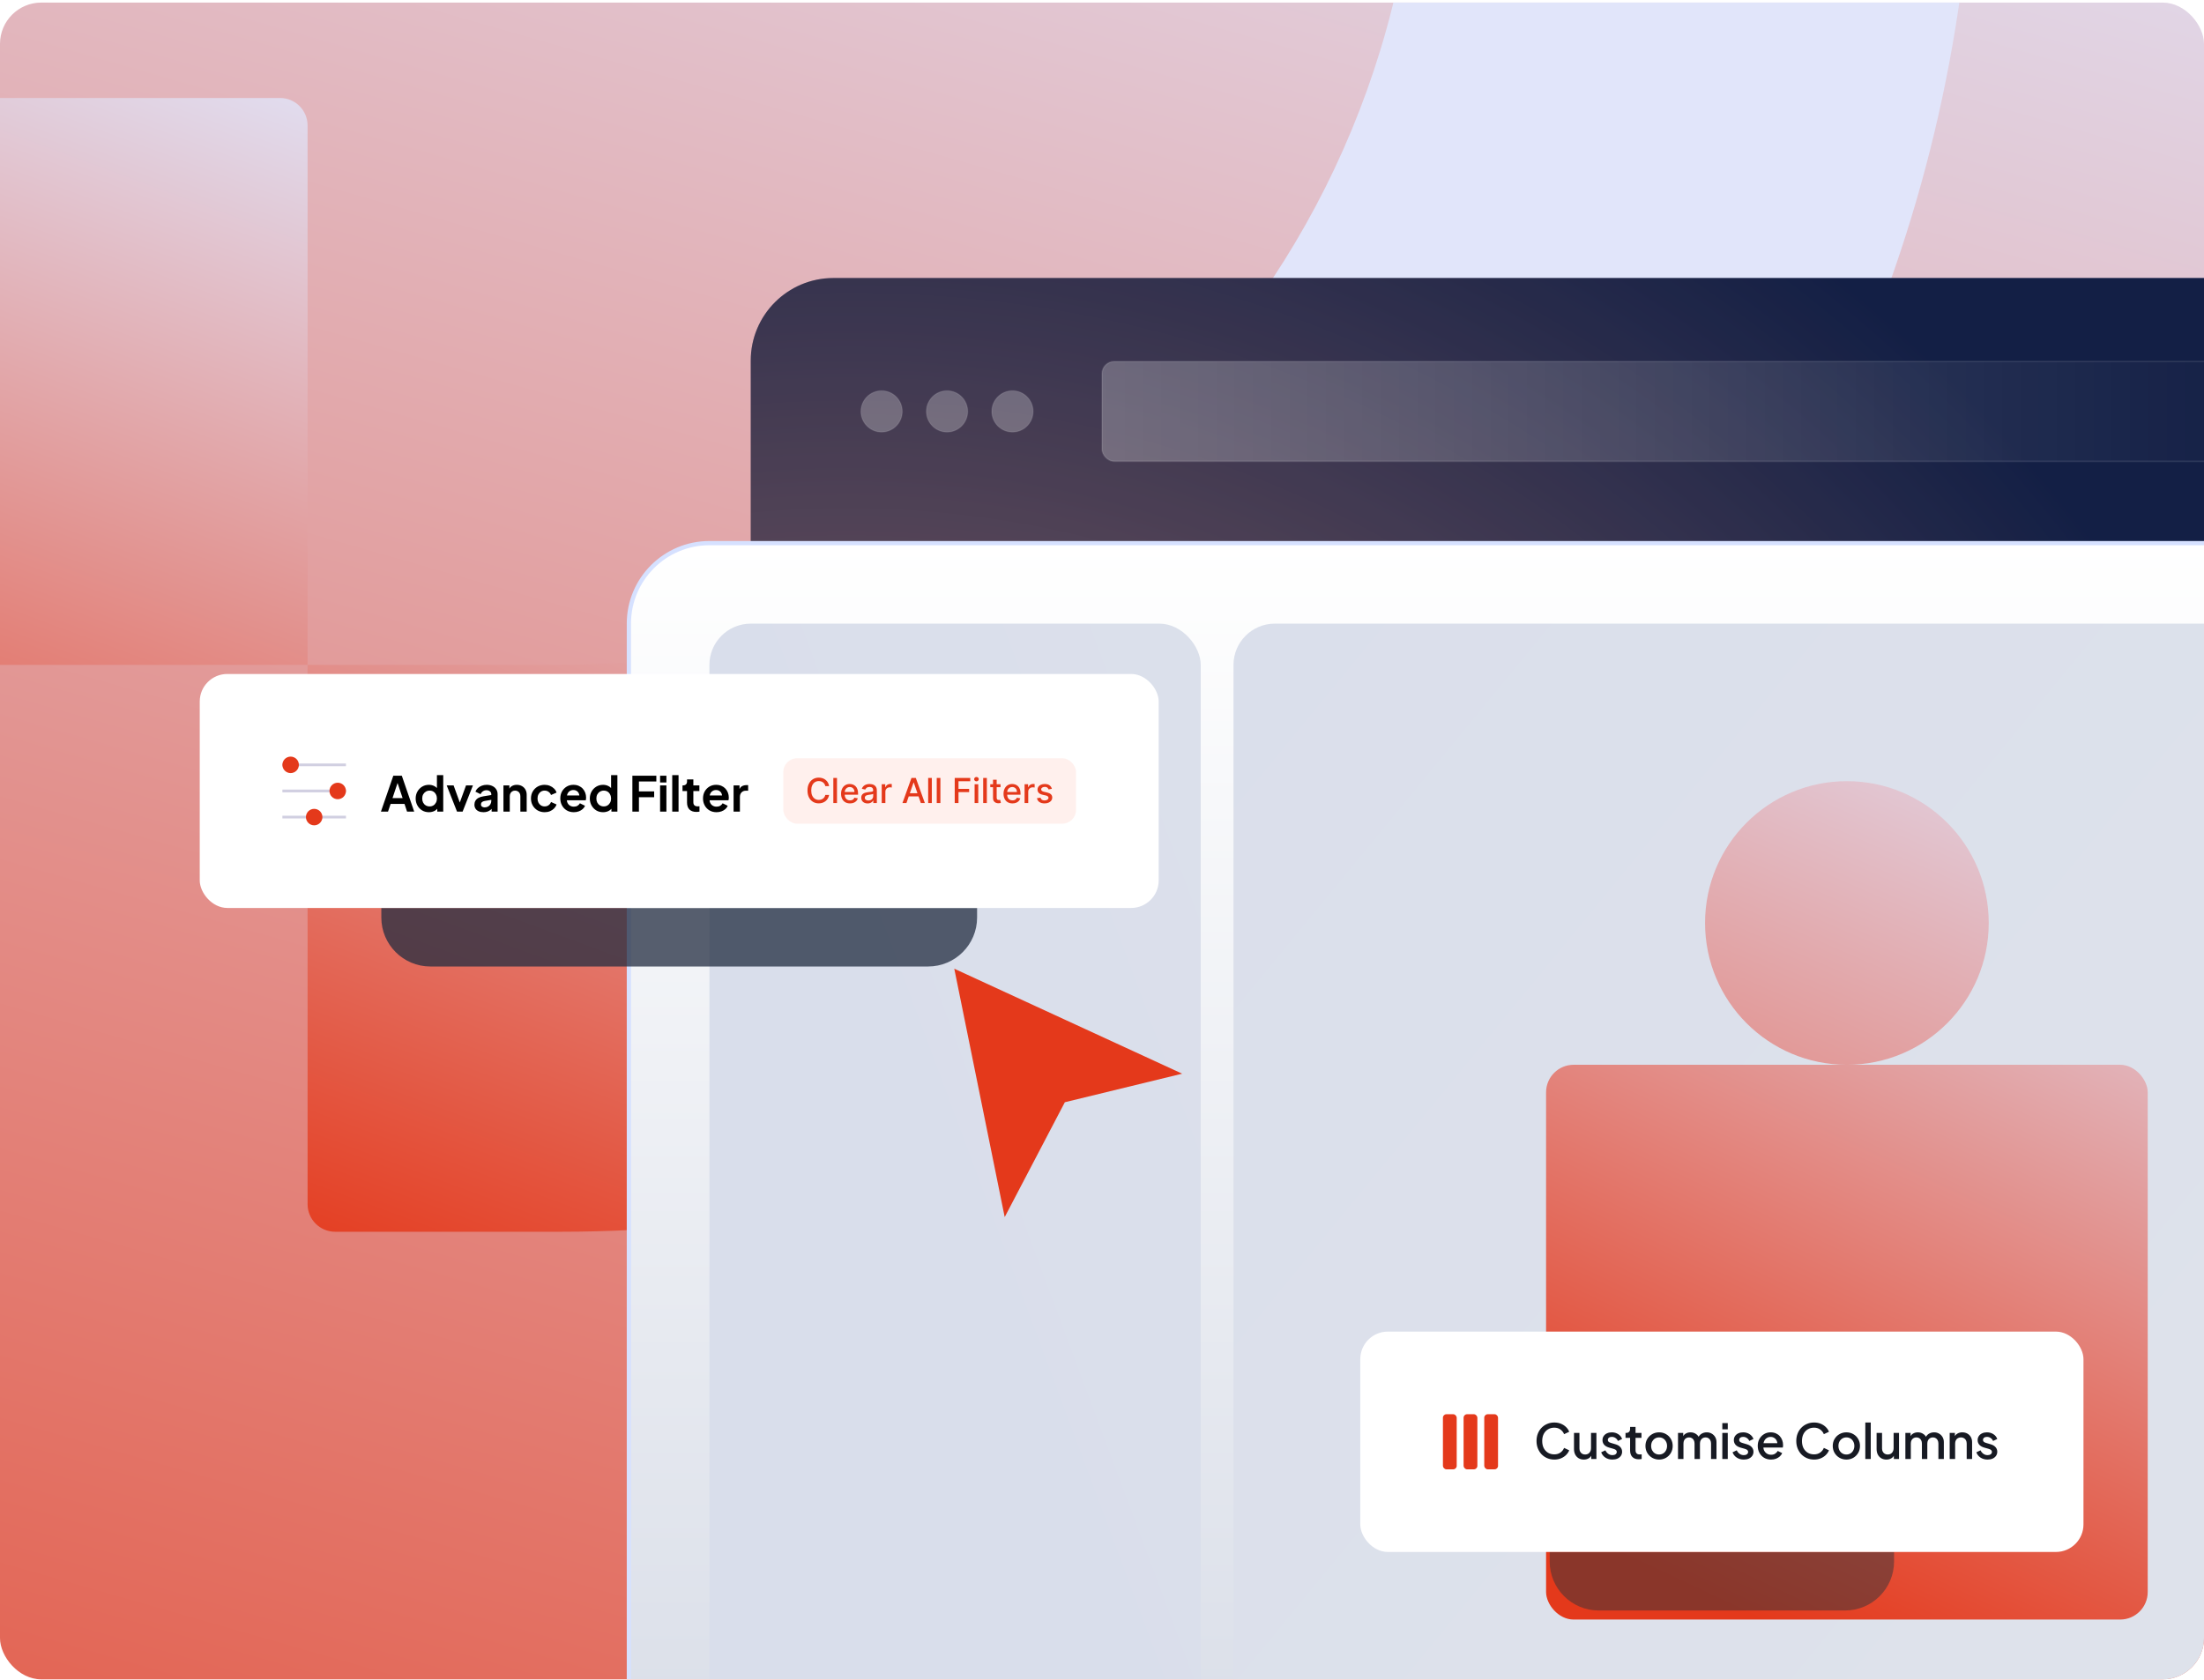 <svg width="640" height="488" viewBox="0 0 640 488" fill="none" xmlns="http://www.w3.org/2000/svg">
<g clip-path="url(#clip0_326_2244)">
<rect y="0.747" width="640" height="487" rx="12" fill="url(#paint0_linear_326_2244)"/>
<path d="M162.792 -480.207H89.318H-225.41C-229.828 -480.207 -233.41 -476.625 -233.41 -472.207V-323.563C-233.41 -319.144 -229.828 -315.563 -225.41 -315.563H162.792C300.467 -315.563 412.07 -201.691 412.07 -61.218C412.07 79.255 300.467 193.103 162.792 193.103H89.318V36.459C89.318 32.04 85.736 28.459 81.318 28.459H-64.046C-68.464 28.459 -72.046 32.04 -72.046 36.459V185.103C-72.046 189.521 -68.464 193.103 -64.046 193.103H89.318V349.747C89.318 354.165 92.9 357.747 97.318 357.747H162.792C389.584 357.747 573.41 170.16 573.41 -61.218C573.41 -292.596 389.584 -480.207 162.792 -480.207Z" fill="url(#paint1_linear_326_2244)"/>
<g filter="url(#filter0_b_326_2244)">
<rect x="218" y="80.747" width="524" height="356" rx="24" fill="url(#paint2_radial_326_2244)"/>
<rect x="218" y="80.747" width="524" height="356" rx="24" fill="black" fill-opacity="0.2"/>
<g filter="url(#filter1_b_326_2244)">
<circle cx="256" cy="119.484" r="6" fill="white" fill-opacity="0.25"/>
<circle cx="256" cy="119.484" r="6" stroke="white" stroke-opacity="0.1" stroke-width="0.32"/>
</g>
<g filter="url(#filter2_b_326_2244)">
<circle cx="275" cy="119.484" r="6" fill="white" fill-opacity="0.25"/>
<circle cx="275" cy="119.484" r="6" stroke="white" stroke-opacity="0.1" stroke-width="0.32"/>
</g>
<g filter="url(#filter3_b_326_2244)">
<circle cx="294" cy="119.484" r="6" fill="white" fill-opacity="0.25"/>
<circle cx="294" cy="119.484" r="6" stroke="white" stroke-opacity="0.1" stroke-width="0.32"/>
</g>
<g filter="url(#filter4_b_326_2244)">
<rect x="320" y="104.984" width="422" height="29" rx="3.525" fill="url(#paint3_linear_326_2244)" fill-opacity="0.25"/>
<rect x="320" y="104.984" width="422" height="29" rx="3.525" stroke="white" stroke-opacity="0.1" stroke-width="0.441"/>
</g>
<rect x="182.614" y="157.744" width="669.08" height="388.05" rx="23.386" fill="url(#paint4_linear_326_2244)"/>
<rect x="182.614" y="157.744" width="669.08" height="388.05" rx="23.386" stroke="#D6E1FF" stroke-width="1.228"/>
<rect x="206" y="181.13" width="142.675" height="341.278" rx="12" fill="url(#paint5_linear_326_2244)"/>
<g clip-path="url(#clip1_326_2244)">
<rect x="358.183" y="181.13" width="470.125" height="335" rx="12" fill="url(#paint6_linear_326_2244)"/>
</g>
<circle cx="536.304" cy="268.067" r="41.187" fill="url(#paint7_linear_326_2244)"/>
<rect x="448.951" y="309.253" width="174.704" height="161.126" rx="8" fill="url(#paint8_linear_326_2244)"/>
</g>
<g filter="url(#filter5_f_326_2244)">
<path d="M450 450.747H550V453.519C550 461.377 543.63 467.747 535.772 467.747H464.228C456.37 467.747 450 461.377 450 453.519V450.747Z" fill="#31343B" fill-opacity="0.5"/>
</g>
<rect x="395" y="386.747" width="210" height="64" rx="8" fill="white"/>
<rect x="419" y="410.747" width="4" height="16" rx="1" fill="#E4391B"/>
<rect x="425" y="410.747" width="4" height="16" rx="1" fill="#E4391B"/>
<rect x="431" y="410.747" width="4" height="16" rx="1" fill="#E4391B"/>
<path d="M451.342 423.915C450.605 423.915 449.919 423.779 449.284 423.509C448.659 423.238 448.113 422.865 447.646 422.389C447.189 421.903 446.83 421.334 446.568 420.681C446.307 420.027 446.176 419.309 446.176 418.525C446.176 417.75 446.302 417.036 446.554 416.383C446.816 415.72 447.18 415.151 447.646 414.675C448.113 414.189 448.659 413.816 449.284 413.555C449.91 413.284 450.596 413.149 451.342 413.149C452.08 413.149 452.738 413.275 453.316 413.527C453.904 413.779 454.399 414.11 454.8 414.521C455.202 414.922 455.491 415.361 455.668 415.837L454.184 416.537C453.96 415.977 453.601 415.524 453.106 415.179C452.621 414.824 452.033 414.647 451.342 414.647C450.652 414.647 450.04 414.81 449.508 415.137C448.976 415.463 448.561 415.916 448.262 416.495C447.973 417.073 447.828 417.75 447.828 418.525C447.828 419.299 447.973 419.981 448.262 420.569C448.561 421.147 448.976 421.6 449.508 421.927C450.04 422.244 450.652 422.403 451.342 422.403C452.033 422.403 452.621 422.23 453.106 421.885C453.601 421.539 453.96 421.087 454.184 420.527L455.668 421.227C455.491 421.693 455.202 422.132 454.8 422.543C454.399 422.953 453.904 423.285 453.316 423.537C452.738 423.789 452.08 423.915 451.342 423.915ZM459.915 423.915C459.346 423.915 458.846 423.789 458.417 423.537C457.988 423.275 457.652 422.916 457.409 422.459C457.176 421.992 457.059 421.455 457.059 420.849V416.173H458.641V420.709C458.641 421.054 458.711 421.357 458.851 421.619C458.991 421.88 459.187 422.085 459.439 422.235C459.691 422.375 459.98 422.445 460.307 422.445C460.643 422.445 460.937 422.37 461.189 422.221C461.441 422.071 461.637 421.861 461.777 421.591C461.926 421.32 462.001 421.003 462.001 420.639V416.173H463.569V423.747H462.071V422.263L462.239 422.459C462.062 422.925 461.768 423.285 461.357 423.537C460.946 423.789 460.466 423.915 459.915 423.915ZM468.216 423.915C467.442 423.915 466.76 423.723 466.172 423.341C465.594 422.958 465.188 422.445 464.954 421.801L466.172 421.227C466.378 421.656 466.658 421.997 467.012 422.249C467.376 422.501 467.778 422.627 468.216 422.627C468.59 422.627 468.893 422.543 469.126 422.375C469.36 422.207 469.476 421.978 469.476 421.689C469.476 421.502 469.425 421.353 469.322 421.241C469.22 421.119 469.089 421.021 468.93 420.947C468.781 420.872 468.627 420.816 468.468 420.779L467.278 420.443C466.625 420.256 466.135 419.976 465.808 419.603C465.491 419.22 465.332 418.777 465.332 418.273C465.332 417.815 465.449 417.419 465.682 417.083C465.916 416.737 466.238 416.471 466.648 416.285C467.059 416.098 467.521 416.005 468.034 416.005C468.725 416.005 469.341 416.177 469.882 416.523C470.424 416.859 470.806 417.33 471.03 417.937L469.812 418.511C469.663 418.147 469.425 417.857 469.098 417.643C468.781 417.428 468.422 417.321 468.02 417.321C467.675 417.321 467.4 417.405 467.194 417.573C466.989 417.731 466.886 417.941 466.886 418.203C466.886 418.38 466.933 418.529 467.026 418.651C467.12 418.763 467.241 418.856 467.39 418.931C467.54 418.996 467.694 419.052 467.852 419.099L469.084 419.463C469.71 419.64 470.19 419.92 470.526 420.303C470.862 420.676 471.03 421.124 471.03 421.647C471.03 422.095 470.909 422.491 470.666 422.837C470.433 423.173 470.106 423.439 469.686 423.635C469.266 423.821 468.776 423.915 468.216 423.915ZM475.856 423.831C475.063 423.831 474.447 423.607 474.008 423.159C473.57 422.711 473.35 422.081 473.35 421.269V417.601H472.02V416.173H472.23C472.585 416.173 472.86 416.07 473.056 415.865C473.252 415.659 473.35 415.379 473.35 415.025V414.437H474.932V416.173H476.654V417.601H474.932V421.199C474.932 421.46 474.974 421.684 475.058 421.871C475.142 422.048 475.278 422.188 475.464 422.291C475.651 422.384 475.894 422.431 476.192 422.431C476.267 422.431 476.351 422.426 476.444 422.417C476.538 422.407 476.626 422.398 476.71 422.389V423.747C476.58 423.765 476.435 423.784 476.276 423.803C476.118 423.821 475.978 423.831 475.856 423.831ZM481.771 423.915C481.043 423.915 480.376 423.742 479.769 423.397C479.172 423.051 478.696 422.58 478.341 421.983C477.987 421.385 477.809 420.709 477.809 419.953C477.809 419.187 477.987 418.511 478.341 417.923C478.696 417.325 479.172 416.859 479.769 416.523C480.367 416.177 481.034 416.005 481.771 416.005C482.518 416.005 483.185 416.177 483.773 416.523C484.371 416.859 484.842 417.325 485.187 417.923C485.542 418.511 485.719 419.187 485.719 419.953C485.719 420.718 485.542 421.399 485.187 421.997C484.833 422.594 484.357 423.065 483.759 423.411C483.162 423.747 482.499 423.915 481.771 423.915ZM481.771 422.445C482.219 422.445 482.616 422.337 482.961 422.123C483.307 421.908 483.577 421.614 483.773 421.241C483.979 420.858 484.081 420.429 484.081 419.953C484.081 419.477 483.979 419.052 483.773 418.679C483.577 418.305 483.307 418.011 482.961 417.797C482.616 417.582 482.219 417.475 481.771 417.475C481.333 417.475 480.936 417.582 480.581 417.797C480.236 418.011 479.961 418.305 479.755 418.679C479.559 419.052 479.461 419.477 479.461 419.953C479.461 420.429 479.559 420.858 479.755 421.241C479.961 421.614 480.236 421.908 480.581 422.123C480.936 422.337 481.333 422.445 481.771 422.445ZM487.264 423.747V416.173H488.776V417.811L488.58 417.559C488.739 417.045 489.028 416.658 489.448 416.397C489.868 416.135 490.349 416.005 490.89 416.005C491.497 416.005 492.033 416.168 492.5 416.495C492.976 416.812 493.293 417.237 493.452 417.769L493.004 417.811C493.228 417.204 493.569 416.751 494.026 416.453C494.493 416.154 495.025 416.005 495.622 416.005C496.145 416.005 496.616 416.126 497.036 416.369C497.465 416.611 497.806 416.947 498.058 417.377C498.31 417.806 498.436 418.296 498.436 418.847V423.747H496.854V419.281C496.854 418.898 496.784 418.576 496.644 418.315C496.513 418.044 496.327 417.839 496.084 417.699C495.851 417.549 495.575 417.475 495.258 417.475C494.941 417.475 494.661 417.549 494.418 417.699C494.175 417.839 493.984 418.044 493.844 418.315C493.704 418.585 493.634 418.907 493.634 419.281V423.747H492.066V419.281C492.066 418.898 491.996 418.576 491.856 418.315C491.725 418.044 491.539 417.839 491.296 417.699C491.063 417.549 490.783 417.475 490.456 417.475C490.139 417.475 489.859 417.549 489.616 417.699C489.373 417.839 489.182 418.044 489.042 418.315C488.911 418.585 488.846 418.907 488.846 419.281V423.747H487.264ZM500.129 423.747V416.173H501.711V423.747H500.129ZM500.129 415.137V413.317H501.711V415.137H500.129ZM506.361 423.915C505.586 423.915 504.905 423.723 504.317 423.341C503.738 422.958 503.332 422.445 503.099 421.801L504.317 421.227C504.522 421.656 504.802 421.997 505.157 422.249C505.521 422.501 505.922 422.627 506.361 422.627C506.734 422.627 507.037 422.543 507.271 422.375C507.504 422.207 507.621 421.978 507.621 421.689C507.621 421.502 507.569 421.353 507.467 421.241C507.364 421.119 507.233 421.021 507.075 420.947C506.925 420.872 506.771 420.816 506.613 420.779L505.423 420.443C504.769 420.256 504.279 419.976 503.953 419.603C503.635 419.22 503.477 418.777 503.477 418.273C503.477 417.815 503.593 417.419 503.827 417.083C504.06 416.737 504.382 416.471 504.793 416.285C505.203 416.098 505.665 416.005 506.179 416.005C506.869 416.005 507.485 416.177 508.027 416.523C508.568 416.859 508.951 417.33 509.175 417.937L507.957 418.511C507.807 418.147 507.569 417.857 507.243 417.643C506.925 417.428 506.566 417.321 506.165 417.321C505.819 417.321 505.544 417.405 505.339 417.573C505.133 417.731 505.031 417.941 505.031 418.203C505.031 418.38 505.077 418.529 505.171 418.651C505.264 418.763 505.385 418.856 505.535 418.931C505.684 418.996 505.838 419.052 505.997 419.099L507.229 419.463C507.854 419.64 508.335 419.92 508.671 420.303C509.007 420.676 509.175 421.124 509.175 421.647C509.175 422.095 509.053 422.491 508.811 422.837C508.577 423.173 508.251 423.439 507.831 423.635C507.411 423.821 506.921 423.915 506.361 423.915ZM514.281 423.915C513.525 423.915 512.853 423.742 512.265 423.397C511.686 423.042 511.233 422.566 510.907 421.969C510.58 421.362 510.417 420.685 510.417 419.939C510.417 419.173 510.58 418.497 510.907 417.909C511.243 417.321 511.691 416.859 512.251 416.523C512.811 416.177 513.445 416.005 514.155 416.005C514.724 416.005 515.233 416.103 515.681 416.299C516.129 416.495 516.507 416.765 516.815 417.111C517.123 417.447 517.356 417.834 517.515 418.273C517.683 418.711 517.767 419.178 517.767 419.673C517.767 419.794 517.762 419.92 517.753 420.051C517.743 420.181 517.725 420.303 517.697 420.415H511.663V419.155H516.801L516.045 419.729C516.138 419.271 516.105 418.865 515.947 418.511C515.797 418.147 515.564 417.862 515.247 417.657C514.939 417.442 514.575 417.335 514.155 417.335C513.735 417.335 513.361 417.442 513.035 417.657C512.708 417.862 512.456 418.161 512.279 418.553C512.101 418.935 512.031 419.402 512.069 419.953C512.022 420.466 512.092 420.914 512.279 421.297C512.475 421.679 512.745 421.978 513.091 422.193C513.445 422.407 513.847 422.515 514.295 422.515C514.752 422.515 515.139 422.412 515.457 422.207C515.783 422.001 516.04 421.735 516.227 421.409L517.515 422.039C517.365 422.393 517.132 422.715 516.815 423.005C516.507 423.285 516.133 423.509 515.695 423.677C515.265 423.835 514.794 423.915 514.281 423.915ZM526.77 423.915C526.033 423.915 525.347 423.779 524.712 423.509C524.087 423.238 523.541 422.865 523.074 422.389C522.617 421.903 522.257 421.334 521.996 420.681C521.735 420.027 521.604 419.309 521.604 418.525C521.604 417.75 521.73 417.036 521.982 416.383C522.243 415.72 522.607 415.151 523.074 414.675C523.541 414.189 524.087 413.816 524.712 413.555C525.337 413.284 526.023 413.149 526.77 413.149C527.507 413.149 528.165 413.275 528.744 413.527C529.332 413.779 529.827 414.11 530.228 414.521C530.629 414.922 530.919 415.361 531.096 415.837L529.612 416.537C529.388 415.977 529.029 415.524 528.534 415.179C528.049 414.824 527.461 414.647 526.77 414.647C526.079 414.647 525.468 414.81 524.936 415.137C524.404 415.463 523.989 415.916 523.69 416.495C523.401 417.073 523.256 417.75 523.256 418.525C523.256 419.299 523.401 419.981 523.69 420.569C523.989 421.147 524.404 421.6 524.936 421.927C525.468 422.244 526.079 422.403 526.77 422.403C527.461 422.403 528.049 422.23 528.534 421.885C529.029 421.539 529.388 421.087 529.612 420.527L531.096 421.227C530.919 421.693 530.629 422.132 530.228 422.543C529.827 422.953 529.332 423.285 528.744 423.537C528.165 423.789 527.507 423.915 526.77 423.915ZM536.158 423.915C535.43 423.915 534.763 423.742 534.156 423.397C533.559 423.051 533.083 422.58 532.728 421.983C532.373 421.385 532.196 420.709 532.196 419.953C532.196 419.187 532.373 418.511 532.728 417.923C533.083 417.325 533.559 416.859 534.156 416.523C534.753 416.177 535.421 416.005 536.158 416.005C536.905 416.005 537.572 416.177 538.16 416.523C538.757 416.859 539.229 417.325 539.574 417.923C539.929 418.511 540.106 419.187 540.106 419.953C540.106 420.718 539.929 421.399 539.574 421.997C539.219 422.594 538.743 423.065 538.146 423.411C537.549 423.747 536.886 423.915 536.158 423.915ZM536.158 422.445C536.606 422.445 537.003 422.337 537.348 422.123C537.693 421.908 537.964 421.614 538.16 421.241C538.365 420.858 538.468 420.429 538.468 419.953C538.468 419.477 538.365 419.052 538.16 418.679C537.964 418.305 537.693 418.011 537.348 417.797C537.003 417.582 536.606 417.475 536.158 417.475C535.719 417.475 535.323 417.582 534.968 417.797C534.623 418.011 534.347 418.305 534.142 418.679C533.946 419.052 533.848 419.477 533.848 419.953C533.848 420.429 533.946 420.858 534.142 421.241C534.347 421.614 534.623 421.908 534.968 422.123C535.323 422.337 535.719 422.445 536.158 422.445ZM541.651 423.747V413.149H543.233V423.747H541.651ZM547.784 423.915C547.215 423.915 546.716 423.789 546.286 423.537C545.857 423.275 545.521 422.916 545.278 422.459C545.045 421.992 544.928 421.455 544.928 420.849V416.173H546.51V420.709C546.51 421.054 546.58 421.357 546.72 421.619C546.86 421.88 547.056 422.085 547.308 422.235C547.56 422.375 547.85 422.445 548.176 422.445C548.512 422.445 548.806 422.37 549.058 422.221C549.31 422.071 549.506 421.861 549.646 421.591C549.796 421.32 549.87 421.003 549.87 420.639V416.173H551.438V423.747H549.94V422.263L550.108 422.459C549.931 422.925 549.637 423.285 549.226 423.537C548.816 423.789 548.335 423.915 547.784 423.915ZM553.285 423.747V416.173H554.797V417.811L554.601 417.559C554.76 417.045 555.049 416.658 555.469 416.397C555.889 416.135 556.37 416.005 556.911 416.005C557.518 416.005 558.055 416.168 558.521 416.495C558.997 416.812 559.315 417.237 559.473 417.769L559.025 417.811C559.249 417.204 559.59 416.751 560.047 416.453C560.514 416.154 561.046 416.005 561.643 416.005C562.166 416.005 562.637 416.126 563.057 416.369C563.487 416.611 563.827 416.947 564.079 417.377C564.331 417.806 564.457 418.296 564.457 418.847V423.747H562.875V419.281C562.875 418.898 562.805 418.576 562.665 418.315C562.535 418.044 562.348 417.839 562.105 417.699C561.872 417.549 561.597 417.475 561.279 417.475C560.962 417.475 560.682 417.549 560.439 417.699C560.197 417.839 560.005 418.044 559.865 418.315C559.725 418.585 559.655 418.907 559.655 419.281V423.747H558.087V419.281C558.087 418.898 558.017 418.576 557.877 418.315C557.747 418.044 557.56 417.839 557.317 417.699C557.084 417.549 556.804 417.475 556.477 417.475C556.16 417.475 555.88 417.549 555.637 417.699C555.395 417.839 555.203 418.044 555.063 418.315C554.933 418.585 554.867 418.907 554.867 419.281V423.747H553.285ZM566.151 423.747V416.173H567.663V417.657L567.481 417.461C567.667 416.985 567.966 416.625 568.377 416.383C568.787 416.131 569.263 416.005 569.805 416.005C570.365 416.005 570.859 416.126 571.289 416.369C571.718 416.611 572.054 416.947 572.297 417.377C572.539 417.806 572.661 418.301 572.661 418.861V423.747H571.093V419.281C571.093 418.898 571.023 418.576 570.883 418.315C570.743 418.044 570.542 417.839 570.281 417.699C570.029 417.549 569.739 417.475 569.413 417.475C569.086 417.475 568.792 417.549 568.531 417.699C568.279 417.839 568.083 418.044 567.943 418.315C567.803 418.585 567.733 418.907 567.733 419.281V423.747H566.151ZM577.154 423.915C576.379 423.915 575.698 423.723 575.11 423.341C574.531 422.958 574.125 422.445 573.892 421.801L575.11 421.227C575.315 421.656 575.595 421.997 575.95 422.249C576.314 422.501 576.715 422.627 577.154 422.627C577.527 422.627 577.83 422.543 578.064 422.375C578.297 422.207 578.414 421.978 578.414 421.689C578.414 421.502 578.362 421.353 578.26 421.241C578.157 421.119 578.026 421.021 577.868 420.947C577.718 420.872 577.564 420.816 577.406 420.779L576.216 420.443C575.562 420.256 575.072 419.976 574.746 419.603C574.428 419.22 574.27 418.777 574.27 418.273C574.27 417.815 574.386 417.419 574.62 417.083C574.853 416.737 575.175 416.471 575.586 416.285C575.996 416.098 576.458 416.005 576.972 416.005C577.662 416.005 578.278 416.177 578.82 416.523C579.361 416.859 579.744 417.33 579.968 417.937L578.75 418.511C578.6 418.147 578.362 417.857 578.036 417.643C577.718 417.428 577.359 417.321 576.958 417.321C576.612 417.321 576.337 417.405 576.132 417.573C575.926 417.731 575.824 417.941 575.824 418.203C575.824 418.38 575.87 418.529 575.964 418.651C576.057 418.763 576.178 418.856 576.328 418.931C576.477 418.996 576.631 419.052 576.79 419.099L578.022 419.463C578.647 419.64 579.128 419.92 579.464 420.303C579.8 420.676 579.968 421.124 579.968 421.647C579.968 422.095 579.846 422.491 579.604 422.837C579.37 423.173 579.044 423.439 578.624 423.635C578.204 423.821 577.714 423.915 577.154 423.915Z" fill="#171A23"/>
<g filter="url(#filter6_f_326_2244)">
<path d="M110.73 263.706H283.73V266.478C283.73 274.336 277.36 280.706 269.503 280.706H124.958C117.1 280.706 110.73 274.336 110.73 266.478V263.706Z" fill="#222D41" fill-opacity="0.75"/>
</g>
<rect x="58" y="195.747" width="278.46" height="67.959" rx="8" fill="white"/>
<path d="M100.46 222.14L82 222.14" stroke="#D1CFE1" stroke-width="0.8"/>
<circle cx="84.394" cy="222.14" r="2.394" transform="rotate(90 84.394 222.14)" fill="#E4391B"/>
<path d="M100.461 229.726L82 229.726" stroke="#D1CFE1" stroke-width="0.8"/>
<circle cx="98.067" cy="229.726" r="2.394" transform="rotate(90 98.067 229.726)" fill="#E4391B"/>
<path d="M100.461 237.312L82 237.312" stroke="#D1CFE1" stroke-width="0.8"/>
<circle cx="91.23" cy="237.312" r="2.394" transform="rotate(90 91.23 237.312)" fill="#E4391B"/>
<path d="M110.614 235.726L114.212 225.296H116.676L120.274 235.726H118.202L117.46 233.486H113.428L112.672 235.726H110.614ZM113.974 231.806H116.914L115.178 226.612H115.71L113.974 231.806ZM124.55 235.894C123.812 235.894 123.154 235.721 122.576 235.376C121.997 235.021 121.54 234.541 121.204 233.934C120.868 233.327 120.7 232.655 120.7 231.918C120.7 231.171 120.868 230.499 121.204 229.902C121.54 229.305 121.997 228.829 122.576 228.474C123.164 228.119 123.817 227.942 124.536 227.942C125.114 227.942 125.628 228.059 126.076 228.292C126.533 228.516 126.892 228.833 127.154 229.244L126.874 229.622V225.128H128.708V235.726H126.972V234.256L127.168 234.62C126.906 235.031 126.542 235.348 126.076 235.572C125.609 235.787 125.1 235.894 124.55 235.894ZM124.746 234.214C125.166 234.214 125.534 234.116 125.852 233.92C126.169 233.724 126.416 233.453 126.594 233.108C126.78 232.763 126.874 232.366 126.874 231.918C126.874 231.479 126.78 231.087 126.594 230.742C126.416 230.387 126.169 230.112 125.852 229.916C125.534 229.72 125.166 229.622 124.746 229.622C124.335 229.622 123.966 229.725 123.64 229.93C123.313 230.126 123.056 230.397 122.87 230.742C122.692 231.078 122.604 231.47 122.604 231.918C122.604 232.366 122.692 232.763 122.87 233.108C123.056 233.453 123.313 233.724 123.64 233.92C123.966 234.116 124.335 234.214 124.746 234.214ZM132.71 235.726L129.714 228.11H131.716L133.886 234.102H133.144L135.328 228.11H137.33L134.334 235.726H132.71ZM140.38 235.894C139.848 235.894 139.386 235.805 138.994 235.628C138.602 235.451 138.299 235.199 138.084 234.872C137.87 234.536 137.762 234.149 137.762 233.71C137.762 233.29 137.856 232.917 138.042 232.59C138.229 232.254 138.518 231.974 138.91 231.75C139.302 231.526 139.797 231.367 140.394 231.274L142.886 230.868V232.268L140.744 232.632C140.38 232.697 140.11 232.814 139.932 232.982C139.755 233.15 139.666 233.369 139.666 233.64C139.666 233.901 139.764 234.111 139.96 234.27C140.166 234.419 140.418 234.494 140.716 234.494C141.099 234.494 141.435 234.415 141.724 234.256C142.023 234.088 142.252 233.859 142.41 233.57C142.578 233.281 142.662 232.963 142.662 232.618V230.658C142.662 230.331 142.532 230.061 142.27 229.846C142.018 229.622 141.682 229.51 141.262 229.51C140.87 229.51 140.52 229.617 140.212 229.832C139.914 230.037 139.694 230.313 139.554 230.658L138.056 229.93C138.206 229.529 138.439 229.183 138.756 228.894C139.083 228.595 139.466 228.362 139.904 228.194C140.343 228.026 140.819 227.942 141.332 227.942C141.958 227.942 142.508 228.059 142.984 228.292C143.46 228.516 143.829 228.833 144.09 229.244C144.361 229.645 144.496 230.117 144.496 230.658V235.726H142.76V234.424L143.152 234.396C142.956 234.723 142.723 234.998 142.452 235.222C142.182 235.437 141.874 235.605 141.528 235.726C141.183 235.838 140.8 235.894 140.38 235.894ZM146.191 235.726V228.11H147.913V229.608L147.773 229.342C147.951 228.885 148.24 228.539 148.641 228.306C149.052 228.063 149.528 227.942 150.069 227.942C150.629 227.942 151.124 228.063 151.553 228.306C151.992 228.549 152.333 228.889 152.575 229.328C152.818 229.757 152.939 230.257 152.939 230.826V235.726H151.105V231.26C151.105 230.924 151.04 230.635 150.909 230.392C150.779 230.149 150.597 229.963 150.363 229.832C150.139 229.692 149.873 229.622 149.565 229.622C149.267 229.622 149.001 229.692 148.767 229.832C148.534 229.963 148.352 230.149 148.221 230.392C148.091 230.635 148.025 230.924 148.025 231.26V235.726H146.191ZM158.158 235.894C157.402 235.894 156.721 235.721 156.114 235.376C155.517 235.021 155.046 234.545 154.7 233.948C154.355 233.341 154.182 232.66 154.182 231.904C154.182 231.148 154.355 230.471 154.7 229.874C155.046 229.277 155.517 228.805 156.114 228.46C156.721 228.115 157.402 227.942 158.158 227.942C158.7 227.942 159.204 228.04 159.67 228.236C160.137 228.423 160.538 228.684 160.874 229.02C161.22 229.347 161.467 229.739 161.616 230.196L160.006 230.896C159.866 230.513 159.628 230.205 159.292 229.972C158.966 229.739 158.588 229.622 158.158 229.622C157.757 229.622 157.398 229.72 157.08 229.916C156.772 230.112 156.53 230.383 156.352 230.728C156.175 231.073 156.086 231.47 156.086 231.918C156.086 232.366 156.175 232.763 156.352 233.108C156.53 233.453 156.772 233.724 157.08 233.92C157.398 234.116 157.757 234.214 158.158 234.214C158.597 234.214 158.98 234.097 159.306 233.864C159.633 233.631 159.866 233.318 160.006 232.926L161.616 233.654C161.467 234.083 161.224 234.471 160.888 234.816C160.552 235.152 160.151 235.418 159.684 235.614C159.218 235.801 158.709 235.894 158.158 235.894ZM166.62 235.894C165.836 235.894 165.15 235.717 164.562 235.362C163.974 235.007 163.516 234.527 163.19 233.92C162.863 233.313 162.7 232.641 162.7 231.904C162.7 231.139 162.863 230.462 163.19 229.874C163.526 229.277 163.978 228.805 164.548 228.46C165.126 228.115 165.77 227.942 166.48 227.942C167.077 227.942 167.6 228.04 168.048 228.236C168.505 228.432 168.892 228.703 169.21 229.048C169.527 229.393 169.77 229.79 169.938 230.238C170.106 230.677 170.19 231.153 170.19 231.666C170.19 231.797 170.18 231.932 170.162 232.072C170.152 232.212 170.129 232.333 170.092 232.436H164.212V231.036H169.056L168.188 231.694C168.272 231.265 168.248 230.882 168.118 230.546C167.996 230.21 167.791 229.944 167.502 229.748C167.222 229.552 166.881 229.454 166.48 229.454C166.097 229.454 165.756 229.552 165.458 229.748C165.159 229.935 164.93 230.215 164.772 230.588C164.622 230.952 164.566 231.395 164.604 231.918C164.566 232.385 164.627 232.8 164.786 233.164C164.954 233.519 165.196 233.794 165.514 233.99C165.84 234.186 166.214 234.284 166.634 234.284C167.054 234.284 167.408 234.195 167.698 234.018C167.996 233.841 168.23 233.603 168.398 233.304L169.882 234.032C169.732 234.396 169.499 234.718 169.182 234.998C168.864 235.278 168.486 235.497 168.048 235.656C167.618 235.815 167.142 235.894 166.62 235.894ZM175.122 235.894C174.385 235.894 173.727 235.721 173.148 235.376C172.569 235.021 172.112 234.541 171.776 233.934C171.44 233.327 171.272 232.655 171.272 231.918C171.272 231.171 171.44 230.499 171.776 229.902C172.112 229.305 172.569 228.829 173.148 228.474C173.736 228.119 174.389 227.942 175.108 227.942C175.687 227.942 176.2 228.059 176.648 228.292C177.105 228.516 177.465 228.833 177.726 229.244L177.446 229.622V225.128H179.28V235.726H177.544V234.256L177.74 234.62C177.479 235.031 177.115 235.348 176.648 235.572C176.181 235.787 175.673 235.894 175.122 235.894ZM175.318 234.214C175.738 234.214 176.107 234.116 176.424 233.92C176.741 233.724 176.989 233.453 177.166 233.108C177.353 232.763 177.446 232.366 177.446 231.918C177.446 231.479 177.353 231.087 177.166 230.742C176.989 230.387 176.741 230.112 176.424 229.916C176.107 229.72 175.738 229.622 175.318 229.622C174.907 229.622 174.539 229.725 174.212 229.93C173.885 230.126 173.629 230.397 173.442 230.742C173.265 231.078 173.176 231.47 173.176 231.918C173.176 232.366 173.265 232.763 173.442 233.108C173.629 233.453 173.885 233.724 174.212 233.92C174.539 234.116 174.907 234.214 175.318 234.214ZM183.629 235.726V225.296H190.587V226.976H185.533V229.86H189.957V231.54H185.533V235.726H183.629ZM191.678 235.726V228.11H193.512V235.726H191.678ZM191.678 227.256V225.296H193.512V227.256H191.678ZM195.205 235.726V225.128H197.039V235.726H195.205ZM202.204 235.81C201.346 235.81 200.678 235.577 200.202 235.11C199.736 234.634 199.502 233.967 199.502 233.108V229.748H198.186V228.11H198.326C198.7 228.11 198.989 228.012 199.194 227.816C199.4 227.62 199.502 227.335 199.502 226.962V226.374H201.336V228.11H203.086V229.748H201.336V233.01C201.336 233.262 201.378 233.477 201.462 233.654C201.556 233.831 201.696 233.967 201.882 234.06C202.078 234.153 202.326 234.2 202.624 234.2C202.69 234.2 202.764 234.195 202.848 234.186C202.942 234.177 203.03 234.167 203.114 234.158V235.726C202.984 235.745 202.834 235.763 202.666 235.782C202.498 235.801 202.344 235.81 202.204 235.81ZM208.059 235.894C207.275 235.894 206.589 235.717 206.001 235.362C205.413 235.007 204.956 234.527 204.629 233.92C204.303 233.313 204.139 232.641 204.139 231.904C204.139 231.139 204.303 230.462 204.629 229.874C204.965 229.277 205.418 228.805 205.987 228.46C206.566 228.115 207.21 227.942 207.919 227.942C208.517 227.942 209.039 228.04 209.487 228.236C209.945 228.432 210.332 228.703 210.649 229.048C210.967 229.393 211.209 229.79 211.377 230.238C211.545 230.677 211.629 231.153 211.629 231.666C211.629 231.797 211.62 231.932 211.601 232.072C211.592 232.212 211.569 232.333 211.531 232.436H205.651V231.036H210.495L209.627 231.694C209.711 231.265 209.688 230.882 209.557 230.546C209.436 230.21 209.231 229.944 208.941 229.748C208.661 229.552 208.321 229.454 207.919 229.454C207.537 229.454 207.196 229.552 206.897 229.748C206.599 229.935 206.37 230.215 206.211 230.588C206.062 230.952 206.006 231.395 206.043 231.918C206.006 232.385 206.067 232.8 206.225 233.164C206.393 233.519 206.636 233.794 206.953 233.99C207.28 234.186 207.653 234.284 208.073 234.284C208.493 234.284 208.848 234.195 209.137 234.018C209.436 233.841 209.669 233.603 209.837 233.304L211.321 234.032C211.172 234.396 210.939 234.718 210.621 234.998C210.304 235.278 209.926 235.497 209.487 235.656C209.058 235.815 208.582 235.894 208.059 235.894ZM213.019 235.726V228.11H214.741V229.804L214.601 229.552C214.779 228.983 215.054 228.586 215.427 228.362C215.81 228.138 216.267 228.026 216.799 228.026H217.247V229.65H216.589C216.067 229.65 215.647 229.813 215.329 230.14C215.012 230.457 214.853 230.905 214.853 231.484V235.726H213.019Z" fill="black"/>
<rect x="227.46" y="220.226" width="85" height="19" rx="4" fill="#FFE2DD" fill-opacity="0.5"/>
<path d="M240.755 228.318H239.647C239.604 228.082 239.525 227.873 239.409 227.693C239.293 227.513 239.151 227.361 238.983 227.235C238.815 227.11 238.627 227.015 238.418 226.951C238.212 226.887 237.993 226.855 237.761 226.855C237.342 226.855 236.967 226.961 236.636 227.171C236.307 227.382 236.046 227.691 235.854 228.098C235.665 228.505 235.57 229.003 235.57 229.59C235.57 230.182 235.665 230.681 235.854 231.088C236.046 231.495 236.308 231.803 236.639 232.012C236.971 232.22 237.343 232.324 237.758 232.324C237.987 232.324 238.205 232.293 238.411 232.232C238.62 232.168 238.808 232.074 238.976 231.951C239.144 231.828 239.286 231.678 239.402 231.5C239.52 231.32 239.602 231.114 239.647 230.882L240.755 230.886C240.696 231.243 240.581 231.572 240.41 231.873C240.242 232.171 240.026 232.429 239.761 232.647C239.498 232.863 239.197 233.03 238.859 233.148C238.52 233.266 238.151 233.326 237.751 233.326C237.121 233.326 236.56 233.176 236.067 232.878C235.575 232.577 235.187 232.148 234.903 231.589C234.621 231.03 234.48 230.364 234.48 229.59C234.48 228.813 234.622 228.147 234.906 227.59C235.19 227.032 235.579 226.603 236.071 226.305C236.563 226.004 237.123 225.854 237.751 225.854C238.137 225.854 238.496 225.91 238.83 226.021C239.166 226.13 239.468 226.291 239.736 226.504C240.003 226.714 240.225 226.973 240.4 227.278C240.575 227.581 240.693 227.928 240.755 228.318ZM243.045 225.953V233.226H241.983V225.953H243.045ZM246.824 233.336C246.286 233.336 245.824 233.221 245.435 232.992C245.049 232.76 244.751 232.434 244.54 232.015C244.332 231.594 244.228 231.1 244.228 230.534C244.228 229.976 244.332 229.483 244.54 229.057C244.751 228.631 245.045 228.298 245.421 228.059C245.8 227.82 246.243 227.701 246.749 227.701C247.057 227.701 247.355 227.751 247.644 227.853C247.933 227.955 248.192 228.115 248.422 228.333C248.651 228.55 248.833 228.833 248.965 229.181C249.098 229.527 249.164 229.947 249.164 230.442V230.818H244.828V230.023H248.124C248.124 229.744 248.067 229.496 247.953 229.281C247.839 229.063 247.68 228.891 247.474 228.766C247.27 228.64 247.031 228.578 246.756 228.578C246.458 228.578 246.198 228.651 245.975 228.798C245.755 228.942 245.585 229.132 245.464 229.366C245.345 229.598 245.286 229.85 245.286 230.122V230.744C245.286 231.108 245.35 231.419 245.478 231.674C245.608 231.93 245.789 232.125 246.021 232.26C246.253 232.393 246.524 232.459 246.835 232.459C247.036 232.459 247.219 232.431 247.385 232.374C247.551 232.315 247.694 232.227 247.815 232.111C247.935 231.995 248.028 231.852 248.092 231.681L249.097 231.862C249.016 232.158 248.872 232.418 248.663 232.64C248.457 232.86 248.198 233.032 247.886 233.155C247.576 233.276 247.222 233.336 246.824 233.336ZM251.929 233.347C251.584 233.347 251.271 233.283 250.992 233.155C250.713 233.025 250.491 232.837 250.328 232.59C250.167 232.344 250.086 232.042 250.086 231.685C250.086 231.377 250.146 231.124 250.264 230.925C250.382 230.726 250.542 230.569 250.743 230.453C250.945 230.337 251.17 230.249 251.418 230.19C251.667 230.131 251.92 230.086 252.178 230.055C252.505 230.017 252.77 229.986 252.974 229.963C253.177 229.937 253.325 229.895 253.417 229.838C253.51 229.781 253.556 229.689 253.556 229.561V229.536C253.556 229.226 253.468 228.986 253.293 228.816C253.12 228.645 252.862 228.56 252.519 228.56C252.162 228.56 251.88 228.639 251.674 228.798C251.47 228.954 251.329 229.128 251.251 229.32L250.253 229.093C250.372 228.761 250.545 228.494 250.772 228.29C251.001 228.084 251.265 227.935 251.564 227.843C251.862 227.748 252.176 227.701 252.505 227.701C252.723 227.701 252.953 227.727 253.197 227.779C253.443 227.828 253.673 227.921 253.886 228.056C254.102 228.191 254.278 228.384 254.415 228.634C254.553 228.883 254.621 229.206 254.621 229.604V233.226H253.584V232.48H253.542C253.473 232.618 253.37 232.753 253.233 232.885C253.095 233.018 252.919 233.128 252.704 233.215C252.488 233.303 252.23 233.347 251.929 233.347ZM252.16 232.495C252.454 232.495 252.705 232.437 252.913 232.321C253.124 232.205 253.284 232.053 253.393 231.866C253.504 231.677 253.559 231.474 253.559 231.259V230.556C253.522 230.593 253.448 230.629 253.339 230.662C253.233 230.693 253.111 230.72 252.974 230.744C252.836 230.765 252.702 230.785 252.572 230.804C252.442 230.821 252.333 230.835 252.246 230.847C252.04 230.873 251.851 230.917 251.681 230.978C251.513 231.04 251.378 231.129 251.276 231.245C251.177 231.358 251.127 231.51 251.127 231.699C251.127 231.962 251.224 232.161 251.418 232.296C251.612 232.428 251.86 232.495 252.16 232.495ZM256.035 233.226V227.772H257.062V228.638H257.119C257.218 228.344 257.393 228.114 257.644 227.946C257.897 227.775 258.184 227.69 258.504 227.69C258.57 227.69 258.648 227.692 258.738 227.697C258.83 227.702 258.902 227.708 258.955 227.715V228.73C258.912 228.718 258.836 228.705 258.727 228.691C258.618 228.675 258.509 228.666 258.401 228.666C258.15 228.666 257.926 228.72 257.729 228.826C257.535 228.93 257.381 229.076 257.268 229.263C257.154 229.448 257.097 229.658 257.097 229.895V233.226H256.035ZM263.219 233.226H262.055L264.672 225.953H265.94L268.557 233.226H267.392L265.336 227.274H265.279L263.219 233.226ZM263.415 230.378H267.193V231.301H263.415V230.378ZM270.584 225.953V233.226H269.522V225.953H270.584ZM273.074 225.953V233.226H272.012V225.953H273.074ZM277.234 233.226V225.953H281.744V226.898H278.331V229.114H281.421V230.055H278.331V233.226H277.234ZM283.008 233.226V227.772H284.07V233.226H283.008ZM283.544 226.93C283.36 226.93 283.201 226.868 283.069 226.745C282.938 226.62 282.873 226.471 282.873 226.298C282.873 226.123 282.938 225.973 283.069 225.85C283.201 225.725 283.36 225.662 283.544 225.662C283.729 225.662 283.886 225.725 284.017 225.85C284.149 225.973 284.216 226.123 284.216 226.298C284.216 226.471 284.149 226.62 284.017 226.745C283.886 226.868 283.729 226.93 283.544 226.93ZM286.56 225.953V233.226H285.498V225.953H286.56ZM290.535 227.772V228.624H287.555V227.772H290.535ZM288.354 226.465H289.416V231.625C289.416 231.83 289.447 231.986 289.509 232.09C289.57 232.192 289.649 232.261 289.746 232.299C289.846 232.335 289.954 232.352 290.07 232.352C290.155 232.352 290.229 232.347 290.293 232.335C290.357 232.323 290.407 232.313 290.442 232.306L290.634 233.183C290.573 233.207 290.485 233.231 290.371 233.254C290.258 233.281 290.116 233.295 289.945 233.297C289.666 233.302 289.406 233.252 289.164 233.148C288.923 233.044 288.727 232.883 288.578 232.665C288.429 232.447 288.354 232.174 288.354 231.845V226.465ZM294.002 233.336C293.464 233.336 293.001 233.221 292.613 232.992C292.227 232.76 291.929 232.434 291.718 232.015C291.51 231.594 291.406 231.1 291.406 230.534C291.406 229.976 291.51 229.483 291.718 229.057C291.929 228.631 292.222 228.298 292.599 228.059C292.978 227.82 293.42 227.701 293.927 227.701C294.235 227.701 294.533 227.751 294.822 227.853C295.111 227.955 295.37 228.115 295.6 228.333C295.829 228.55 296.01 228.833 296.143 229.181C296.275 229.527 296.342 229.947 296.342 230.442V230.818H292.006V230.023H295.301C295.301 229.744 295.244 229.496 295.131 229.281C295.017 229.063 294.857 228.891 294.651 228.766C294.448 228.64 294.209 228.578 293.934 228.578C293.636 228.578 293.375 228.651 293.153 228.798C292.933 228.942 292.762 229.132 292.641 229.366C292.523 229.598 292.464 229.85 292.464 230.122V230.744C292.464 231.108 292.528 231.419 292.656 231.674C292.786 231.93 292.967 232.125 293.199 232.26C293.431 232.393 293.702 232.459 294.012 232.459C294.213 232.459 294.397 232.431 294.563 232.374C294.728 232.315 294.872 232.227 294.992 232.111C295.113 231.995 295.205 231.852 295.269 231.681L296.274 231.862C296.194 232.158 296.049 232.418 295.841 232.64C295.635 232.86 295.376 233.032 295.063 233.155C294.753 233.276 294.399 233.336 294.002 233.336ZM297.52 233.226V227.772H298.546V228.638H298.603C298.702 228.344 298.878 228.114 299.129 227.946C299.382 227.775 299.668 227.69 299.988 227.69C300.054 227.69 300.132 227.692 300.222 227.697C300.315 227.702 300.387 227.708 300.439 227.715V228.73C300.396 228.718 300.321 228.705 300.212 228.691C300.103 228.675 299.994 228.666 299.885 228.666C299.634 228.666 299.41 228.72 299.214 228.826C299.02 228.93 298.866 229.076 298.752 229.263C298.638 229.448 298.582 229.658 298.582 229.895V233.226H297.52ZM305.445 229.103L304.483 229.274C304.443 229.151 304.379 229.033 304.291 228.922C304.206 228.811 304.09 228.72 303.943 228.649C303.796 228.578 303.613 228.542 303.393 228.542C303.092 228.542 302.841 228.61 302.64 228.745C302.438 228.877 302.338 229.049 302.338 229.259C302.338 229.442 302.405 229.589 302.54 229.7C302.675 229.811 302.893 229.902 303.194 229.973L304.06 230.172C304.562 230.288 304.936 230.467 305.182 230.708C305.429 230.95 305.552 231.263 305.552 231.649C305.552 231.976 305.457 232.267 305.268 232.523C305.081 232.776 304.819 232.975 304.483 233.12C304.149 233.264 303.762 233.336 303.322 233.336C302.711 233.336 302.212 233.206 301.827 232.946C301.441 232.683 301.204 232.31 301.116 231.827L302.143 231.671C302.206 231.938 302.338 232.141 302.537 232.278C302.736 232.413 302.995 232.48 303.314 232.48C303.662 232.48 303.941 232.408 304.149 232.264C304.357 232.117 304.461 231.938 304.461 231.727C304.461 231.557 304.398 231.414 304.27 231.298C304.144 231.182 303.951 231.094 303.691 231.035L302.768 230.833C302.259 230.717 301.882 230.532 301.638 230.279C301.397 230.025 301.276 229.705 301.276 229.316C301.276 228.994 301.366 228.713 301.546 228.471C301.726 228.23 301.974 228.041 302.292 227.906C302.609 227.769 302.972 227.701 303.382 227.701C303.971 227.701 304.435 227.828 304.774 228.084C305.112 228.337 305.336 228.677 305.445 229.103Z" fill="#E4391B"/>
<path d="M291.747 353.488L277.105 281.352L343.278 311.84L309.21 320.131L291.747 353.488Z" fill="#E4391B"/>
</g>
<defs>
<filter id="filter0_b_326_2244" x="170.506" y="69.253" width="693.296" height="498.908" filterUnits="userSpaceOnUse" color-interpolation-filters="sRGB">
<feFlood flood-opacity="0" result="BackgroundImageFix"/>
<feGaussianBlur in="BackgroundImageFix" stdDeviation="5.747"/>
<feComposite in2="SourceAlpha" operator="in" result="effect1_backgroundBlur_326_2244"/>
<feBlend mode="normal" in="SourceGraphic" in2="effect1_backgroundBlur_326_2244" result="shape"/>
</filter>
<filter id="filter1_b_326_2244" x="233.817" y="97.301" width="44.365" height="44.365" filterUnits="userSpaceOnUse" color-interpolation-filters="sRGB">
<feFlood flood-opacity="0" result="BackgroundImageFix"/>
<feGaussianBlur in="BackgroundImageFix" stdDeviation="8.011"/>
<feComposite in2="SourceAlpha" operator="in" result="effect1_backgroundBlur_326_2244"/>
<feBlend mode="normal" in="SourceGraphic" in2="effect1_backgroundBlur_326_2244" result="shape"/>
</filter>
<filter id="filter2_b_326_2244" x="252.817" y="97.301" width="44.365" height="44.365" filterUnits="userSpaceOnUse" color-interpolation-filters="sRGB">
<feFlood flood-opacity="0" result="BackgroundImageFix"/>
<feGaussianBlur in="BackgroundImageFix" stdDeviation="8.011"/>
<feComposite in2="SourceAlpha" operator="in" result="effect1_backgroundBlur_326_2244"/>
<feBlend mode="normal" in="SourceGraphic" in2="effect1_backgroundBlur_326_2244" result="shape"/>
</filter>
<filter id="filter3_b_326_2244" x="271.817" y="97.301" width="44.365" height="44.365" filterUnits="userSpaceOnUse" color-interpolation-filters="sRGB">
<feFlood flood-opacity="0" result="BackgroundImageFix"/>
<feGaussianBlur in="BackgroundImageFix" stdDeviation="8.011"/>
<feComposite in2="SourceAlpha" operator="in" result="effect1_backgroundBlur_326_2244"/>
<feBlend mode="normal" in="SourceGraphic" in2="effect1_backgroundBlur_326_2244" result="shape"/>
</filter>
<filter id="filter4_b_326_2244" x="297.746" y="82.73" width="466.508" height="73.508" filterUnits="userSpaceOnUse" color-interpolation-filters="sRGB">
<feFlood flood-opacity="0" result="BackgroundImageFix"/>
<feGaussianBlur in="BackgroundImageFix" stdDeviation="11.017"/>
<feComposite in2="SourceAlpha" operator="in" result="effect1_backgroundBlur_326_2244"/>
<feBlend mode="normal" in="SourceGraphic" in2="effect1_backgroundBlur_326_2244" result="shape"/>
</filter>
<filter id="filter5_f_326_2244" x="375" y="375.747" width="250" height="167" filterUnits="userSpaceOnUse" color-interpolation-filters="sRGB">
<feFlood flood-opacity="0" result="BackgroundImageFix"/>
<feBlend mode="normal" in="SourceGraphic" in2="BackgroundImageFix" result="shape"/>
<feGaussianBlur stdDeviation="37.5" result="effect1_foregroundBlur_326_2244"/>
</filter>
<filter id="filter6_f_326_2244" x="35.73" y="188.706" width="323" height="167" filterUnits="userSpaceOnUse" color-interpolation-filters="sRGB">
<feFlood flood-opacity="0" result="BackgroundImageFix"/>
<feBlend mode="normal" in="SourceGraphic" in2="BackgroundImageFix" result="shape"/>
<feGaussianBlur stdDeviation="37.5" result="effect1_foregroundBlur_326_2244"/>
</filter>
<linearGradient id="paint0_linear_326_2244" x1="400.318" y1="-161.894" x2="126.14" y2="793.639" gradientUnits="userSpaceOnUse">
<stop stop-color="#E1E5FA"/>
<stop offset="1" stop-color="#E4391B"/>
</linearGradient>
<linearGradient id="paint1_linear_326_2244" x1="170" y1="40.671" x2="52.48" y2="357.747" gradientUnits="userSpaceOnUse">
<stop stop-color="#E1E5FA"/>
<stop offset="1" stop-color="#E4391B"/>
</linearGradient>
<radialGradient id="paint2_radial_326_2244" cx="0" cy="0" r="1" gradientUnits="userSpaceOnUse" gradientTransform="translate(243.284 428.991) rotate(-43.335) scale(524.448 518.786)">
<stop stop-color="#E0998D"/>
<stop offset="0.865" stop-color="#182756"/>
</radialGradient>
<linearGradient id="paint3_linear_326_2244" x1="320" y1="119.484" x2="658.324" y2="119.484" gradientUnits="userSpaceOnUse">
<stop stop-color="white"/>
<stop offset="1" stop-color="white" stop-opacity="0"/>
</linearGradient>
<linearGradient id="paint4_linear_326_2244" x1="517.154" y1="157.13" x2="517.154" y2="546.408" gradientUnits="userSpaceOnUse">
<stop stop-color="white"/>
<stop offset="1" stop-color="#D6DBE6"/>
</linearGradient>
<linearGradient id="paint5_linear_326_2244" x1="182.654" y1="159.757" x2="476.88" y2="50.099" gradientUnits="userSpaceOnUse">
<stop stop-color="#D9DEEB"/>
<stop offset="1" stop-color="#DEE2EB"/>
</linearGradient>
<linearGradient id="paint6_linear_326_2244" x1="209.583" y1="181.13" x2="593.246" y2="496.373" gradientUnits="userSpaceOnUse">
<stop stop-color="#D9DEEB"/>
<stop offset="1" stop-color="#DEE2EB"/>
</linearGradient>
<linearGradient id="paint7_linear_326_2244" x1="597.849" y1="186.116" x2="469.046" y2="481.529" gradientUnits="userSpaceOnUse">
<stop stop-color="#E1E5FA"/>
<stop offset="1" stop-color="#E4391B"/>
</linearGradient>
<linearGradient id="paint8_linear_326_2244" x1="646.379" y1="232.536" x2="530.011" y2="479.409" gradientUnits="userSpaceOnUse">
<stop stop-color="#E1E5FA"/>
<stop offset="1" stop-color="#E4391B"/>
</linearGradient>
<clipPath id="clip0_326_2244">
<rect y="0.747" width="640" height="487" rx="12" fill="white"/>
</clipPath>
<clipPath id="clip1_326_2244">
<rect x="358.183" y="181.13" width="470.125" height="335" rx="12" fill="white"/>
</clipPath>
</defs>
</svg>
